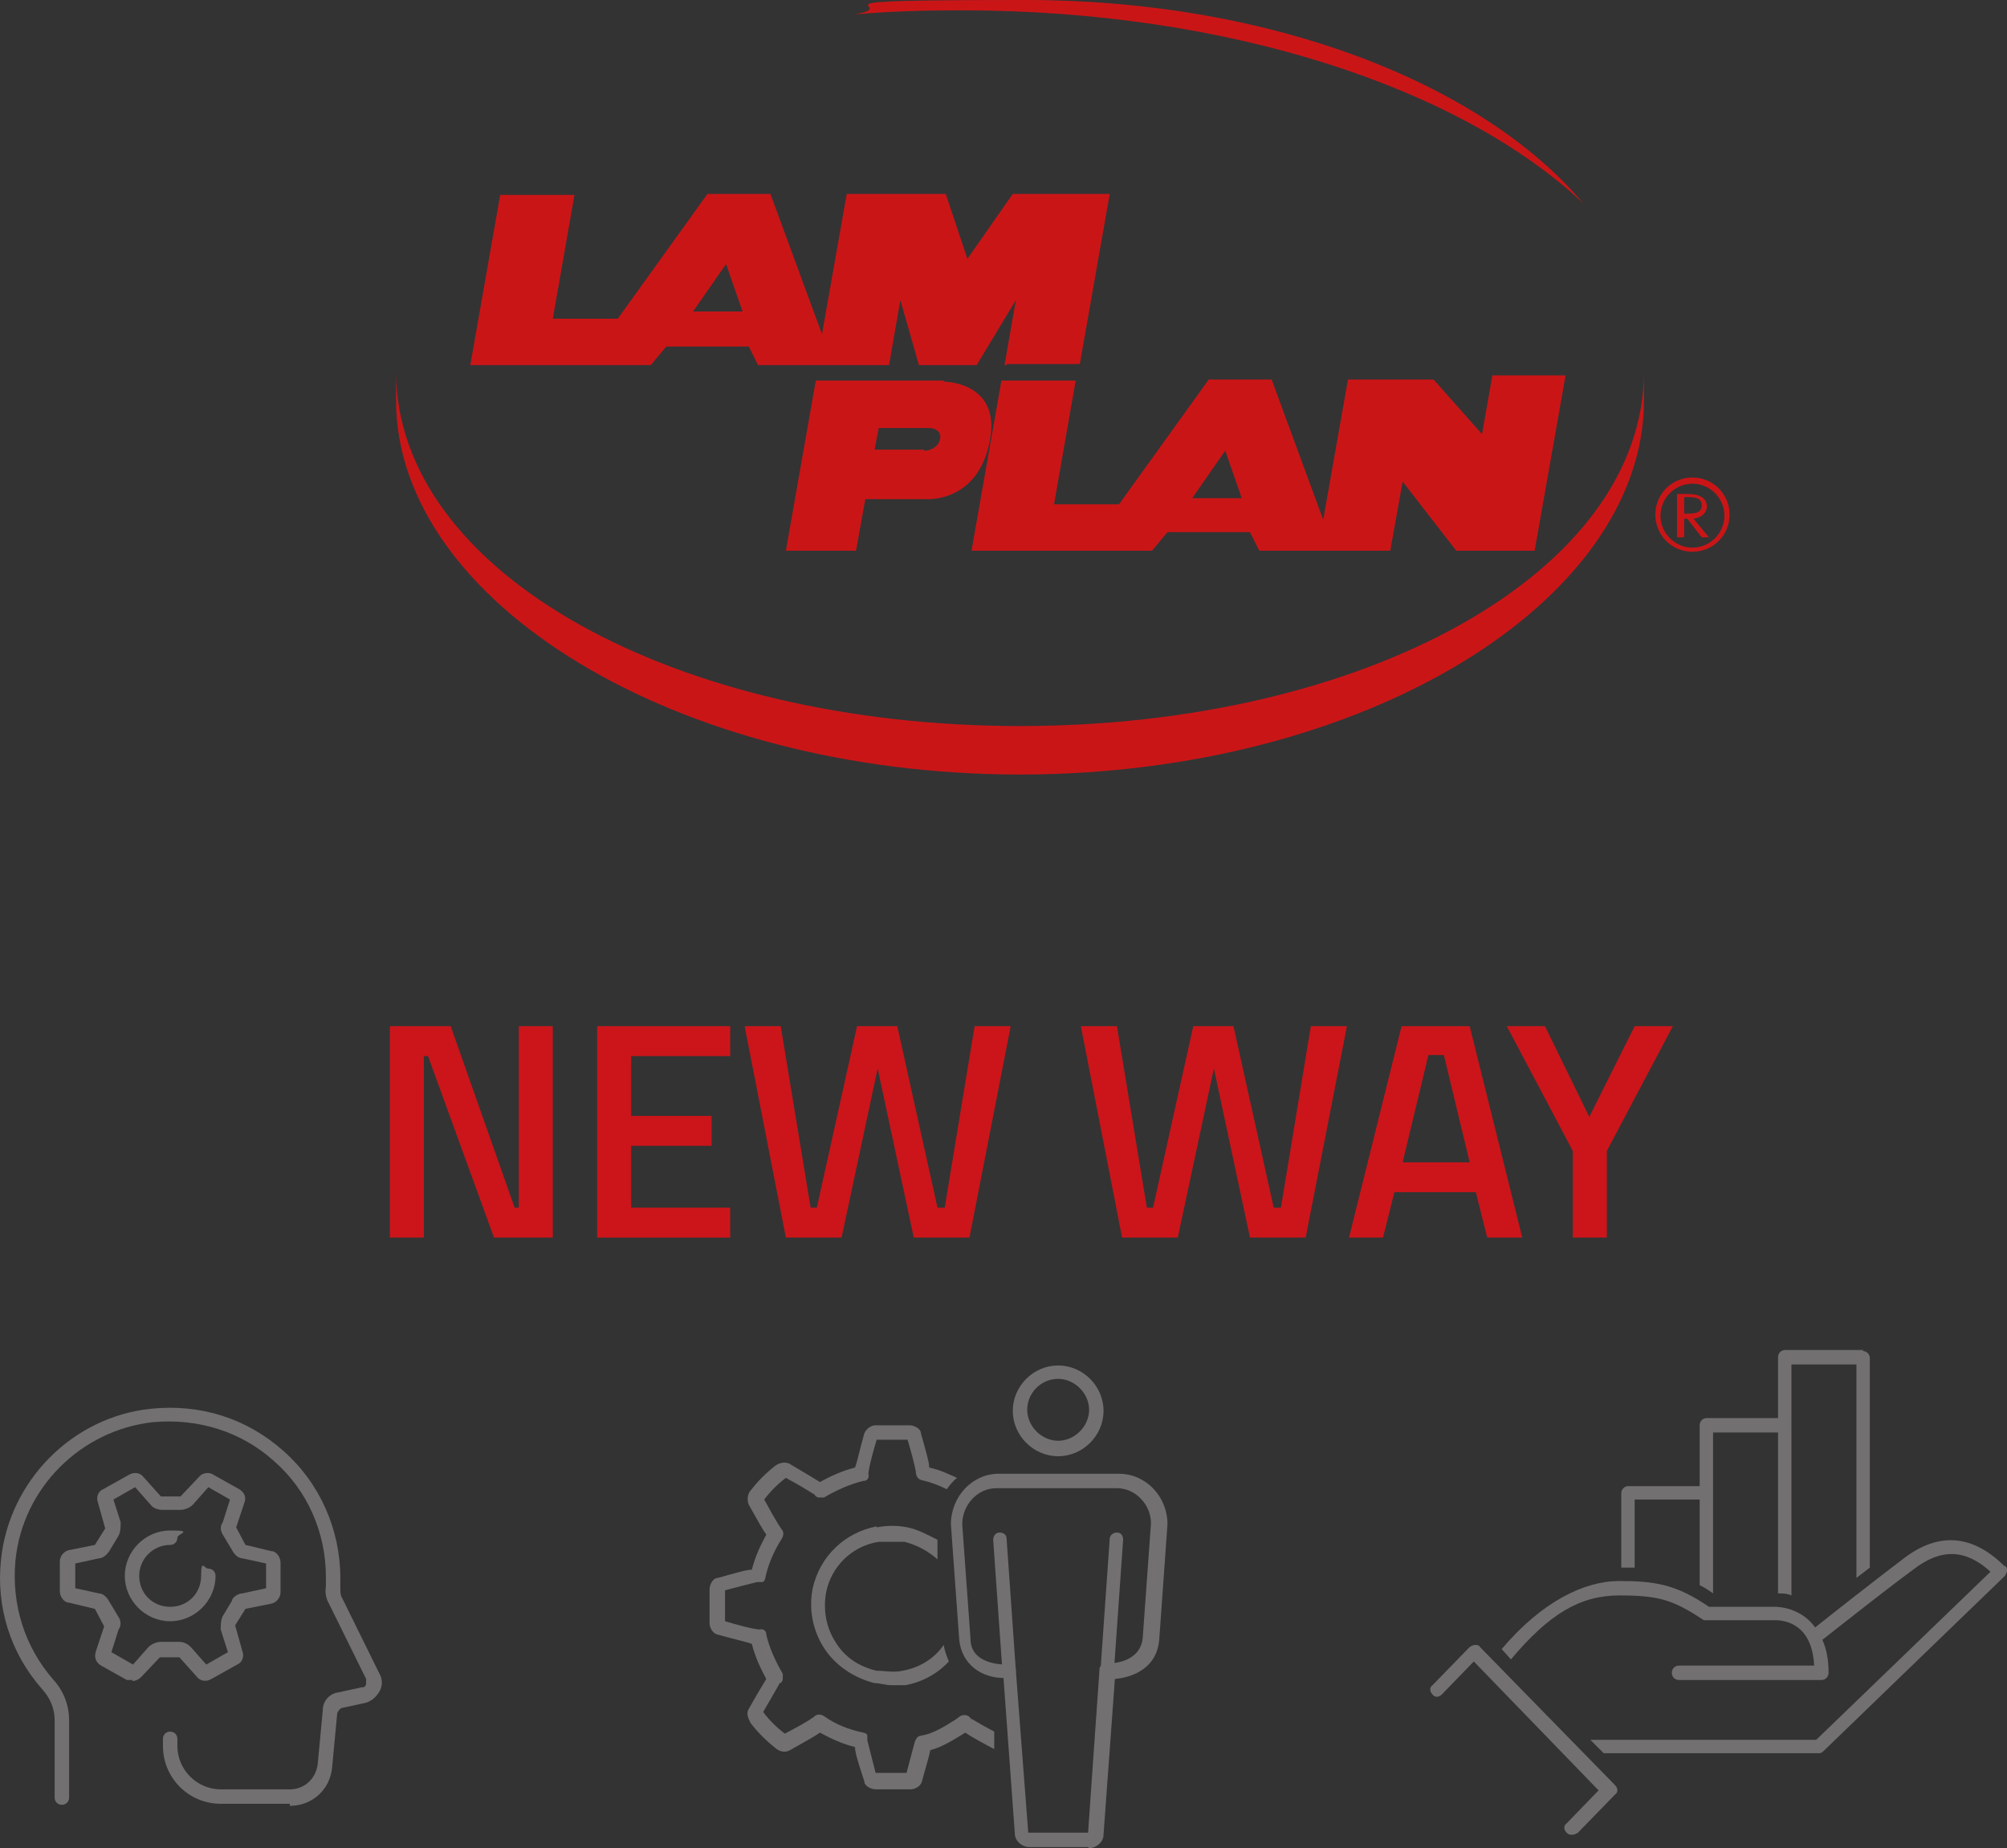 <?xml version="1.0" encoding="UTF-8"?>
<svg id="Calque_1" xmlns="http://www.w3.org/2000/svg" width="194.6" height="179.2" version="1.1" viewBox="0 0 194.6 179.2">
  <rect x="0" y="0" width="194.6" height="179.2" fill="#333333" stroke="none"/>
  <!-- Generator: Adobe Illustrator 29.2.1, SVG Export Plug-In . SVG Version: 2.1.0 Build 116)  -->
  <defs>
    <style>
      .st0 {
        fill: #ca1517;
      }

      .st1 {
        fill: #fff;
      }

      .st2 {
        fill: #727070;
      }

      .st3 {
        fill: #cb151a;
      }
    </style>
  </defs>
  <g>
    <path class="st3" d="M37.9,99.5h5.8l6.2,17.6h.4v-17.6h3.3v20.5h-5.7l-6.4-17.6h-.4v17.6h-3.3v-20.5h0Z"/>
    <path class="st3" d="M57.9,99.5h12.9v2.9h-9.6v5.8h7.8v2.9h-7.8v6h9.6v2.9h-12.9v-20.5h0Z"/>
    <path class="st3" d="M75.7,99.5l2.9,17.6h.6l3.9-17.6h3.9l3.9,17.6h.7l2.9-17.6h3.5l-4,20.5h-5.4l-3.5-16.4-3.5,16.4h-5.4l-4-20.5h3.5Z"/>
    <path class="st3" d="M108.3,99.5l2.9,17.6h.6l3.9-17.6h3.9l3.9,17.6h.7l2.9-17.6h3.5l-4,20.5h-5.4l-3.5-16.4-3.5,16.4h-5.4l-4-20.5h3.5Z"/>
    <path class="st3" d="M135.9,99.5h6.6l5.1,20.5h-3.4l-1.1-4.4h-7.9l-1.1,4.4h-3.3l5.1-20.5h0ZM135.9,112.7h6.6l-2.5-10.4h-1.5l-2.5,10.4h0Z"/>
    <path class="st3" d="M155.9,120h-3.4v-8.4l-6.4-12.1h3.7l4.3,8.8,4.4-8.8h3.7l-6.4,12.1v8.4h0Z"/>
  </g>
  <g id="LAM_PLAN-Logo_rouge_Quadri">
    <g>
      <path class="st0" d="M98.9,75.1c33.3,0,60.5-16.7,60.5-36.3v-2.8c0,19.6-27.2,34.4-60.5,34.4s-60.5-14.8-60.5-34.4v2.8c0,19.6,27.2,36.3,60.5,36.3"/>
      <path class="st0" d="M97.6,35.3h7.1l2.9-16.5h-9.4l-4.4,6.3-2.1-6.3h-9.6l-2.4,13.6-5-13.6h-6.1l-8.7,12.1h-6.3l2.1-12h-7.2l-2.9,16.5h17.5l1.5-1.8h8l.9,1.8h12.7l1.1-6.3,1.8,6.3h5.6l3.8-6.3-1.1,6.3h.2ZM67.2,30.2l3.2-4.6,1.6,4.6h-4.8Z"/>
      <path class="st0" d="M144.7,36.4l-1,5.7-4.7-5.3h-8.3l-2.4,13.6-5-13.6h-6.1l-8.7,12.1h-6.3l2.1-12h-7.2l-2.9,16.5h17.5l1.5-1.8h8l.9,1.8h12.7l1.2-6.7,5.2,6.7h7.6l3-17h-7.1ZM115.6,48.3l3.2-4.6,1.6,4.6s-4.8,0-4.8,0Z"/>
      <path class="st0" d="M91.5,36.9h-12.4l-2.9,16.5h6.8l.9-5h5.9s5.1.4,6.2-5.8c1-5.6-4.5-5.6-4.5-5.6M89.6,43.6c-1.7,0-4.8,0-4.8,0l.4-2.1h4.8c1.9,0,1.3,2.2-.4,2.2"/>
      <path class="st0" d="M165.8,52.1h-.8l-1.4-1.8h-.3v1.8h-.7v-4.2h.8c.5,0,1,0,1.4.2.5.2.7.6.7,1,0,.6-.5,1.1-1.3,1.2l1.5,1.8h0ZM163.3,49.8h.2c.7,0,1.5,0,1.5-.8s-.8-.8-1.5-.8h-.2v1.5h0Z"/>
      <path class="st0" d="M93.2,1c25.9,0,48.4,7.5,60.3,18.7C143.6,8,123.1,0,99.5,0s-11.4.5-16.7,1.4c3.4-.3,6.9-.4,10.4-.4"/>
      <path class="st0" d="M164.1,46.3c-2,0-3.6,1.6-3.6,3.6s1.6,3.6,3.6,3.6,3.6-1.6,3.6-3.6-1.6-3.6-3.6-3.6M164.1,53.1c-1.7,0-3.1-1.4-3.1-3.1s1.4-3.1,3.1-3.1,3.1,1.4,3.1,3.1-1.4,3.1-3.1,3.1"/>
    </g>
  </g>
  <g>
    <g>
      <path class="st2" d="M12.9,162.9c-.2,0-.4,0-.6,0l-2.5-1.4c-.5-.3-.7-.8-.5-1.4l.8-2.4-.9-1.7-2.5-.6c-.5,0-.9-.6-.9-1.1v-2.9c0-.5.4-1,.9-1.1l2.5-.5,1-1.6-.7-2.5c-.2-.5,0-1.1.5-1.3l2.5-1.4c.5-.3,1.1-.2,1.4.2l1.7,1.9h1.9l1.8-1.9c.3-.4,1-.5,1.4-.2l2.5,1.4c.5.3.7.8.5,1.3l-.8,2.4.9,1.7,2.5.6c.5,0,.9.6.9,1.1v2.9c0,.5-.4,1-.9,1.1l-2.5.5-1,1.6.7,2.5c.2.5,0,1.1-.5,1.3l-2.5,1.4c-.5.3-1.1.2-1.4-.2l-1.7-1.9h-1.9l-1.8,1.9c-.2.2-.5.4-.9.4h0ZM12.7,161.6h0ZM20.2,161.6h0ZM19.9,161.6h0ZM10.8,160.2l2.1,1.2,1.5-1.7c.3-.3.8-.5,1.2-.5h1.8c.4,0,.8.2,1.1.5l1.5,1.7,2.1-1.2-.7-2.2c0-.4,0-.9.2-1.3l.9-1.5c0-.3.6-.7,1-.7l2.3-.5v-2.4l-2.3-.5c-.4,0-.8-.4-1-.8l-.9-1.5c-.2-.3-.3-.8,0-1.2l.7-2.2-2.1-1.2-1.5,1.7c-.3.3-.8.5-1.2.5h-1.8c-.4,0-.9-.2-1.1-.5l-1.5-1.7-2.1,1.2.7,2.2c0,.4,0,.9-.2,1.3l-.9,1.5c-.2.3-.6.7-1,.7l-2.3.5v2.4l2.3.5c.4,0,.8.4,1,.8l.9,1.5c.2.3.3.8,0,1.2l-.7,2.2ZM22.2,160.4h0ZM10.7,160.4h0ZM25.9,154h0ZM25.9,151.7h0ZM10.7,145.2h0ZM12.7,144h0ZM20.2,144h0Z"/>
      <path class="st2" d="M16.5,157.2c-2.4,0-4.4-2-4.4-4.4s2-4.4,4.4-4.4.7.3.7.7-.3.7-.7.7c-1.6,0-3,1.3-3,3s1.3,3,3,3,3-1.3,3-3,.3-.7.7-.7.7.3.7.7c0,2.4-2,4.4-4.4,4.4Z"/>
    </g>
    <path class="st2" d="M28.1,174.9h-6.7c-3.1,0-5.6-2.5-5.6-5.6v-.7c0-.4.3-.7.7-.7s.7.3.7.7v.7c0,2.3,1.9,4.2,4.2,4.2h6.7c1.4,0,2.5-1,2.7-2.4l.5-5.3c0-.9.7-1.6,1.5-1.7l2.3-.5c.2,0,.3,0,.4-.3v-.5l-3.6-7.3c-.3-.5-.4-1.1-.3-1.7v-.9c0-4.3-1.8-8.4-5-11.2-3.2-2.9-7.4-4.2-11.8-3.8-7,.8-12.6,6.4-13.3,13.4-.4,4.3.9,8.4,3.7,11.6,1,1.1,1.5,2.5,1.5,3.9v7.5c0,.4-.3.7-.7.7s-.7-.3-.7-.7v-7.5c0-1.1-.4-2.1-1.2-3-3.1-3.5-4.5-8-4-12.6.8-7.6,6.9-13.8,14.5-14.6,4.8-.5,9.3.9,12.9,4.1,3.5,3.1,5.5,7.6,5.5,12.3s0,.7,0,1,0,.7.2,1l3.6,7.3c.3.5.3,1.2,0,1.7s-.7.9-1.3,1.1l-2.3.5c-.2,0-.4.3-.5.5l-.5,5.3c-.2,2.1-1.9,3.7-4.1,3.7v-.2Z"/>
  </g>
  <g>
    <path class="st2" d="M85,148c-3.1.6-5.5,2.9-6.2,6-.4,2,0,4.1,1.1,5.8,1.1,1.7,2.9,2.9,4.9,3.4.5,0,1.1.2,1.6.2s.9,0,1.4,0c1.6-.3,3.1-1.1,4.2-2.3-.2-.5-.4-1-.5-1.6-.9,1.3-2.3,2.2-4,2.5-.8.2-1.7,0-2.5,0-1.7-.4-3.1-1.3-4-2.8-.9-1.4-1.2-3.1-.9-4.8.5-2.5,2.5-4.5,5.1-4.9.4,0,.8,0,1.2,0s.9,0,1.3,0c1.2.3,2.3.9,3.2,1.7v-1.9c-1-.5-1.9-1-2.9-1.2s-2-.2-3,0h0Z"/>
    <path class="st2" d="M94.1,166.6c-.2-.3-.6-.4-1-.2l-.4.3c-1.1.7-2.2,1.4-3.4,1.6-.3,0-.5.3-.6.6h0c0,0-.2.7-.8,3h-3c-.7-2.7-.8-3.2-.8-3.1v-.5c0-.2-.3-.3-.4-.3-1.4-.3-2.7-.8-3.8-1.6-.3-.2-.7-.2-.9,0,0,0-.4.4-2.9,1.7-.8-.6-1.5-1.3-2.1-2.1,1.4-2.4,1.6-2.8,1.6-2.8.2,0,.3-.3.3-.4v-.5c-.7-1.2-1.3-2.5-1.6-3.8,0-.4-.3-.6-.7-.5,0,0-.6,0-3.3-.8v-3c2.6-.7,3.2-.8,3.1-.8h.5c.2,0,.3-.3.3-.4.3-1.4.9-2.7,1.6-3.8.2-.3.2-.7,0-.9,0,0-.4-.5-1.7-2.9.6-.8,1.3-1.5,2.1-2.1,2.4,1.3,2.8,1.7,2.8,1.6,0,.2.3.3.4.3h.5c1.2-.7,2.5-1.3,3.8-1.6.4,0,.6-.3.5-.7,0,0,0-.6.8-3.3h3c.8,2.7.8,3.2.8,3.1,0,.4.2.7.5.8.9.2,1.7.5,2.5.9.3-.4.6-.8,1-1.1-.9-.4-1.7-.8-2.7-1,0-.5-.3-1.5-.8-3.3,0-.5-.7-.8-1.1-.8-1.1,0-2.2,0-3.3,0-.4,0-.9.3-1.1.8-.5,1.8-.7,2.8-.9,3.3-1.2.3-2.3.8-3.4,1.4-.5-.3-1.3-.8-3-1.8-.5-.2-1,0-1.3.2-.9.7-1.7,1.5-2.4,2.4-.3.3-.4.9-.2,1.4.9,1.6,1.4,2.5,1.7,2.9-.6,1.1-1.1,2.2-1.4,3.4-.5,0-1.5.3-3.3.8-.5,0-.8.7-.8,1.1,0,1.1,0,2.2,0,3.3,0,.4.3,1,.8,1.1,1.8.5,2.8.7,3.3.9.3,1.2.8,2.3,1.4,3.4-.3.5-.8,1.3-1.7,2.9-.3.5,0,1,.2,1.4.7.9,1.5,1.7,2.4,2.4.3.3.9.5,1.4.2,1.6-.9,2.5-1.4,2.9-1.7,1.1.6,2.2,1.1,3.4,1.4,0,.5.3,1.5.9,3.3,0,.5.7.8,1.1.8h3.4c.4,0,1-.3,1.1-.8.4-1.5.7-2.4.8-3,1.2-.3,2.4-1.1,3.4-1.7h0c.4.3,1.3.8,2.8,1.6v-1.7c-1.9-1-2.2-1.3-2.2-1.2h0Z"/>
    <path class="st1" d="M97.1,166.3h0Z"/>
    <g>
      <path class="st2" d="M102.6,141.2c-2.4,0-4.4-2-4.4-4.4s2-4.4,4.4-4.4,4.4,2,4.4,4.4-2,4.4-4.4,4.4ZM102.6,133.7c-1.7,0-3,1.4-3,3s1.4,3,3,3,3-1.4,3-3-1.4-3-3-3Z"/>
      <path class="st2" d="M105.5,179.1h-5.7c-.7,0-1.4-.6-1.4-1.3l-1.1-15.1c-2.1,0-4.1-1.3-4.3-3.8l-.8-11.1c0-2.7,2.1-4.9,4.6-4.9h11.7c2.6,0,4.7,2.2,4.7,4.9l-.8,11.2c-.2,2.5-2.2,3.6-4.3,3.8l-1.1,15.1c0,.7-.7,1.3-1.4,1.3h0ZM97.8,161.3c.2,0,.4,0,.5.2,0,0,.2.3.2.5l1.2,15.7h5.8l1.1-15.7c0-.2,0-.4.2-.5,0,0,.3-.2.5-.2,1.2,0,3.3-.4,3.5-2.5l.8-11.1c0-1.8-1.5-3.4-3.3-3.4h-11.7c-1.8,0-3.3,1.6-3.3,3.5l.8,11.1c0,2.1,2.2,2.5,3.5,2.5h.2Z"/>
      <path class="st2" d="M107.3,162.7h0c-.3,0-.6-.3-.6-.7l.9-12.8c0-.3.3-.6.7-.6s.6.3.6.7l-.9,12.8c0,.3-.3.6-.6.6h0Z"/>
      <path class="st2" d="M97.8,162.7c-.3,0-.6-.3-.6-.6l-.9-12.8c0-.3.2-.7.6-.7s.7.2.7.6l.9,12.8c0,.3-.2.7-.6.7h0Z"/>
    </g>
  </g>
  <g>
    <path class="st2" d="M180.7,130.9h-7.6c-.4,0-.7.3-.7.7v5.9h-6.9c-.4,0-.7.3-.7.7v5.9h-6.9c-.4,0-.7.3-.7.7v7.2h1.3v-6.6h6.3v8.3c.4.2.9.5,1.3.8v-15.6h6.3v15.6c.4,0,.9,0,1.3.2v-22.4h6.3v20.7c.4-.3.9-.7,1.3-1v-20.3c0-.4-.3-.7-.7-.7h0Z"/>
    <path class="st2" d="M194.4,151.9c-3.1-3.1-6.4-3.4-9.8-.8-2.9,2.2-7.1,5.5-8.6,6.7-1-1.4-2.6-2-4-2h-6.3c-3.2-2.2-5.3-2.5-8.7-2.5s-7.5,2-11.4,6.6l.9,1c3.7-4.4,6.7-6.2,10.5-6.2s5.2.4,8.2,2.4c0,0,.2,0,.4,0h6.5c.9,0,3.6.3,3.8,4.4h-13.1c-.4,0-.7.3-.7.7s.3.7.7.7h13.8c.4,0,.7-.3.7-.7,0-1.3-.2-2.3-.6-3.2,1.3-1,5.8-4.6,8.8-6.8,2.7-2.1,5.1-2,7.5.2l-16.9,16.3h-21.9l1.3,1.3h20.8c.2,0,.3,0,.5-.2l17.6-17c0,0,.2-.3.2-.5s0-.3-.2-.5Z"/>
    <path class="st2" d="M152.4,177.9c-.2,0-.3,0-.5-.2-.3-.3-.3-.7,0-.9l3.1-3.2-12.1-12.5-3.1,3.2c-.3.3-.7.3-.9,0-.3-.3-.3-.7,0-.9l3.6-3.7c0,0,.3-.2.5-.2h0c.2,0,.4,0,.5.2l13.1,13.4c.3.3.3.7,0,.9l-3.6,3.7c0,0-.3.2-.5.2h0Z"/>
  </g>
</svg>